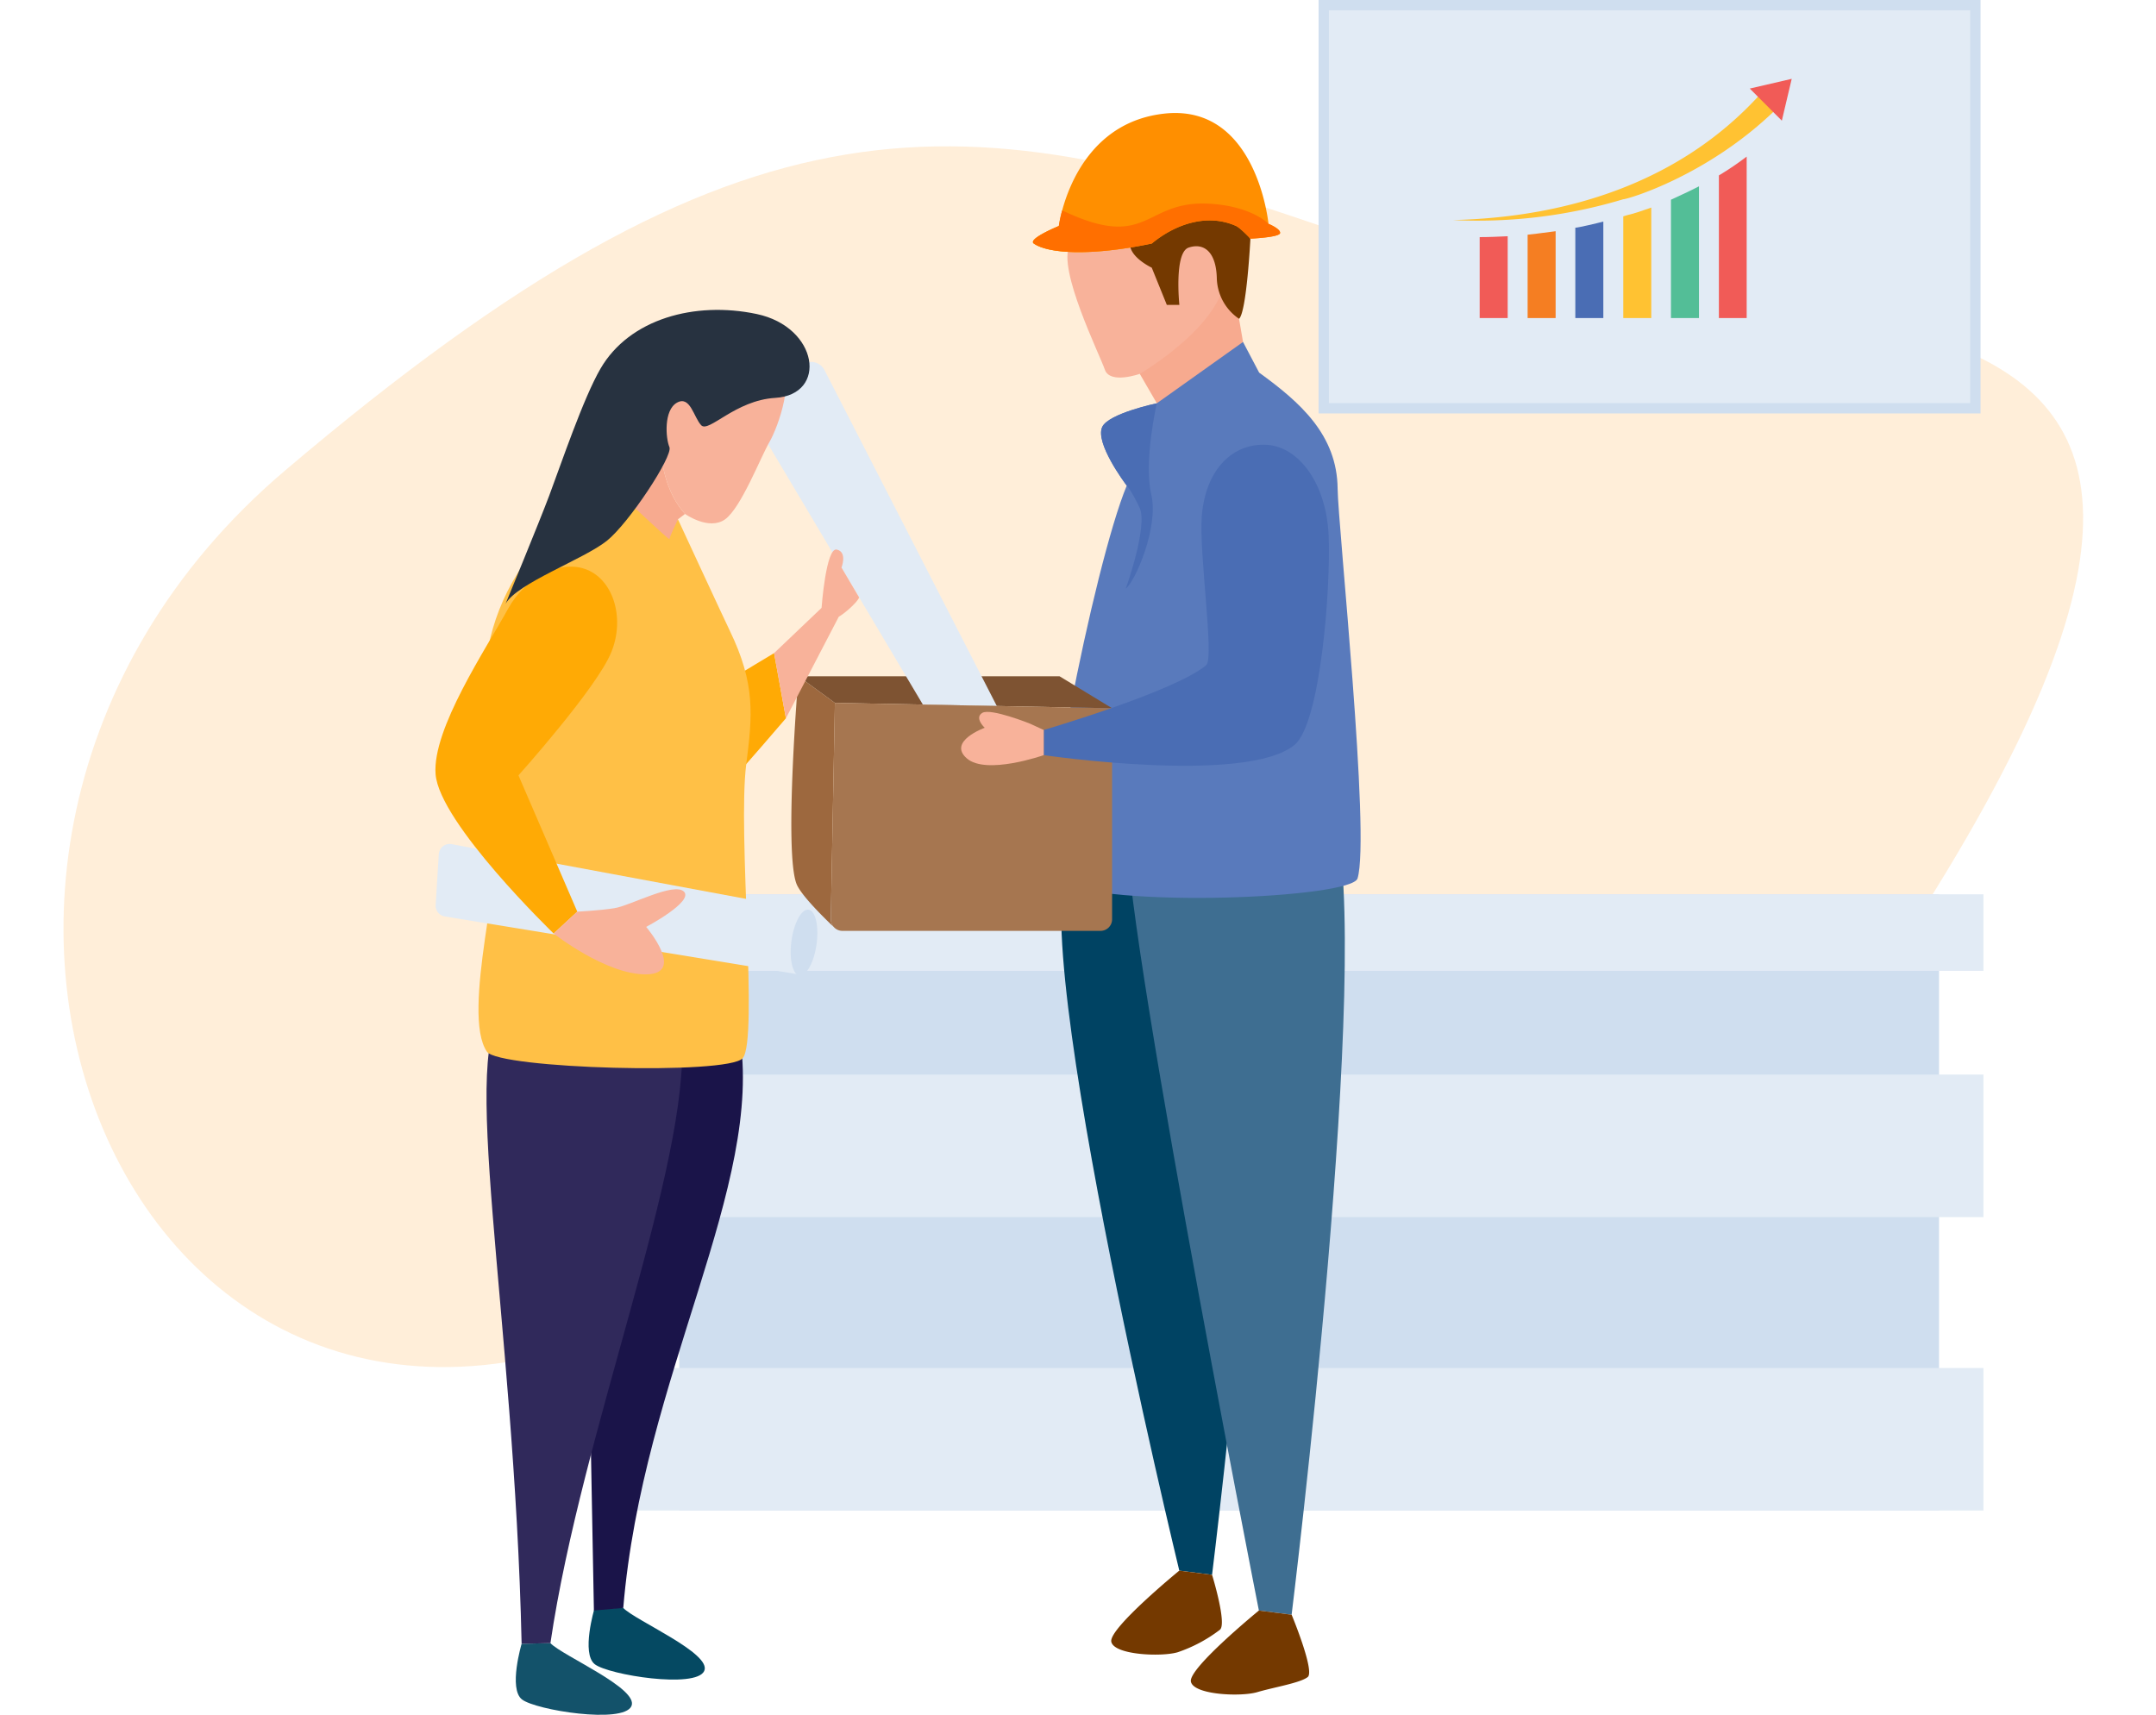 <?xml version="1.0" encoding="utf-8"?>
<svg xmlns="http://www.w3.org/2000/svg" width="641.525" height="510.338" viewBox="0 0 641.525 510.338">
  <g id="Group_272" data-name="Group 272" transform="translate(-938.438 -2332.2)">
    <path id="Path_482" data-name="Path 482" d="M2872.114,1759.979c112.321,50.948,328.257,3.295,126.79,245.306s-173.162-29.989-346.6,49.975-250.417-149.041-102.684-253.767S2759.792,1709.031,2872.114,1759.979Z" transform="translate(-1673.65 899.79) rotate(-5)" fill="#ff8f00" opacity="0.15"/>
    <g id="Group_241" data-name="Group 241" transform="translate(1064.125 2331.469)">
      <rect id="Rectangle_538" data-name="Rectangle 538" width="374.86" height="183.401" transform="translate(76.424 266.877)" fill="#cfdeef"/>
      <rect id="Rectangle_539" data-name="Rectangle 539" width="401.263" height="22.79" transform="translate(63.226 266.877)" fill="#e2ebf5"/>
      <rect id="Rectangle_540" data-name="Rectangle 540" width="401.263" height="42.424" transform="translate(63.226 320.53)" fill="#e2ebf5"/>
      <rect id="Rectangle_541" data-name="Rectangle 541" width="401.263" height="42.424" transform="translate(63.226 407.854)" fill="#e2ebf5"/>
      <g id="Group_239" data-name="Group 239" transform="translate(266.665 0.731)">
        <rect id="Rectangle_542" data-name="Rectangle 542" width="196.963" height="123.042" fill="#cfdeef"/>
        <rect id="Rectangle_543" data-name="Rectangle 543" width="190.81" height="116.89" transform="translate(3.068 3.076)" fill="#e2ebf5"/>
        <path id="Path_1029" data-name="Path 1029" d="M43.169,9.883V33.977H51.5V9.622C48.7,9.749,45.905,9.883,43.169,9.883Z" transform="translate(4.762 60.684)" fill="#f15b57"/>
        <path id="Path_1030" data-name="Path 1030" d="M44.973,10.469V35.283h8.335V9.433C49.512,9.971,45.028,10.469,44.973,10.469Z" transform="translate(17.223 59.379)" fill="#f57e22"/>
        <path id="Path_1031" data-name="Path 1031" d="M46.768,10.9V37.79H55.1V9.07C53.387,9.537,47.567,10.9,46.768,10.9Z" transform="translate(29.622 56.871)" fill="#4a6db4"/>
        <path id="Path_1032" data-name="Path 1032" d="M48.572,11.153V41.431h8.335V8.543C50.3,10.9,50.644,10.457,48.572,11.153Z" transform="translate(42.084 53.231)" fill="#ffc232"/>
        <path id="Path_1033" data-name="Path 1033" d="M50.367,11.722V46.95H58.7V7.744C55.206,9.547,51.3,11.255,50.367,11.722Z" transform="translate(54.483 47.712)" fill="#53be97"/>
        <path id="Path_1034" data-name="Path 1034" d="M52.17,12.23V54.686h8.271V6.624A88.259,88.259,0,0,1,52.17,12.23Z" transform="translate(66.937 39.975)" fill="#f15b57"/>
        <path id="Path_1035" data-name="Path 1035" d="M133.465,4.294C110,30.12,76.783,40.764,42.164,41.61a150.329,150.329,0,0,0,50.672-6.192c1.344,0,25.233-7.014,45.516-26.83Z" transform="translate(-2.18 23.881)" fill="#ffc232"/>
        <path id="Path_1036" data-name="Path 1036" d="M65.811,3.7,53.333,6.592l9.537,9.552Z" transform="translate(74.968 19.764)" fill="#f15b57"/>
      </g>
      <g id="Group_240" data-name="Group 240" transform="translate(3.875 34.362)">
        <path id="Path_1037" data-name="Path 1037" d="M22.832,16.8c.364,10.177,1.977,19.4,7.829,25.913l-2.119,1.605C26.635,63.5,19.685,55.3,10.749,36.265Z" transform="translate(43.607 76.608)" fill="#f7aa8f"/>
        <path id="Path_1038" data-name="Path 1038" d="M31.495,61.061c11.158-5.085,24.83-32.1,24.956-32.1l28.357,7.615C96.9,75.587,72.314,274.384,72.314,274.384l-9.75-1.249S13.181,69.411,31.495,61.061Z" transform="translate(158.777 160.66)" fill="#004363"/>
        <path id="Path_1039" data-name="Path 1039" d="M49.558,59.842l9.75,1.249s4.5,14.6,2.333,16.353a43.749,43.749,0,0,1-12.549,6.69c-4.863,1.447-19.042.822-19.769-3.155S49.558,59.842,49.558,59.842Z" transform="translate(171.783 373.953)" fill="#743900"/>
        <path id="Path_1040" data-name="Path 1040" d="M30.506,39.41c8.422-8.9,32.413-8.943,32.548-8.943L91.4,38.081c12.091,39.008-12.494,237.805-12.494,237.805l-9.742-1.249S24.172,46.107,30.506,39.41Z" transform="translate(175.858 171.035)" fill="#3e6e91"/>
        <path id="Path_1041" data-name="Path 1041" d="M60.015,60.693c1.882-1.012,7.686-5.717,8.35-6.8s8.3-16.614,8.3-16.614L74.644,25.235s-7.726-13.641-7.971-14.368-7.441-2.238-7.8-2.538S32.125,14.441,28.353,21.337,37.265,53.829,38.783,58.3,49.19,59.578,49.19,59.578,58.141,61.7,60.015,60.693Z" transform="translate(160.393 18.051)" fill="#f8b29a"/>
        <path id="Path_1042" data-name="Path 1042" d="M34.254,60.158s6.9,1.811,7.133,1.811,10.351-3.384,11.5-6.65S61.1,35.542,61.1,35.542,55-1.26,55.849,14.231s-25.47,30.8-25.47,30.8l5.077,8.762Z" transform="translate(179.204 32.598)" fill="#f7aa8f"/>
        <path id="Path_1043" data-name="Path 1043" d="M49.846,56.349l-.04-.047c-.641-.854-9.394-12.6-7.275-17.365,1.8-4.057,16.266-7.085,16.266-7.085L84.441,13.6l4.8,9.125c12.13,8.793,23.2,18.464,23.351,34.556.1,10.841,9.805,103.3,5.923,115.981-1.787,5.86-73.477,9.078-90.17.735C21.908,170.78,40.143,79.55,49.846,56.349Z" transform="translate(155.862 54.539)" fill="#597abc"/>
        <path id="Path_1044" data-name="Path 1044" d="M8.64,62.754l8.572-.182c3.511,3.74,26.554,13.569,24.079,18.781-2.515,5.3-28.42,1.17-32.548-2.024C4.655,76.141,8.64,62.754,8.64,62.754Z" transform="translate(17.012 392.811)" fill="#13526a"/>
        <path id="Path_1045" data-name="Path 1045" d="M11.38,61.429l8.572-.182c3.519,3.732,26.554,13.569,24.079,18.781-2.515,5.3-28.42,1.162-32.548-2.024C7.395,74.816,11.38,61.429,11.38,61.429Z" transform="translate(35.939 383.658)" fill="#054962"/>
        <path id="Path_1046" data-name="Path 1046" d="M29.179,37.312s-4.665,23-3.8,23.865-15.736,81.97-15.736,81.97l1.574,84.2,8.738-.767C25.676,157.626,62.161,100.771,54.5,55.65Z" transform="translate(35.94 218.325)" fill="#1a1449"/>
        <path id="Path_1047" data-name="Path 1047" d="M11.869,44.675l-1.605-6.8L63.916,52.511c2.412,38.573-29.725,116.985-39.1,180.665l-8.572.182C14.122,135.564-3.132,53.531,11.869,44.675Z" transform="translate(9.402 222.207)" fill="#30295b"/>
        <path id="Path_1048" data-name="Path 1048" d="M27.615,30.507l8.635-5.2,3.519,19.4S25.417,61.473,25.053,61.473c-.293,0-12.367-8.857-11.2-12.66S27.615,30.507,27.615,30.507Z" transform="translate(64.516 135.434)" fill="#ffaa05"/>
        <path id="Path_1049" data-name="Path 1049" d="M11.442,116.324C9.18,97.1-1.274,67.139,21.034,37.683c4.816-6.358,26.048-18.425,26.048-18.425S62.406,33.792,62.335,33.215c-.063-.5,1.842-4.484,2.388-5.606v-.032l.134-.261s13.688,29.574,15.4,33.1c7.7,15.918,6.777,25.217,4.911,39.823-2.594,20.267,3.645,81.978-1.052,87.45-4.333,5.061-72.608,3.147-76.1-1.937C.245,174.453,13.094,130.368,11.442,116.324Z" transform="translate(7.315 93.615)" fill="#ffc046"/>
        <path id="Path_1050" data-name="Path 1050" d="M40.363,46.923c-2.625-5.448-3.8-6.516-3.8-6.516l-.04-.047c-.641-.854-9.394-12.6-7.275-17.365,1.8-4.057,16.266-7.085,16.266-7.085s-3.985,17.3-1.653,27.123-4.942,26.174-7.583,28.025C36.456,70.574,42.956,52.292,40.363,46.923Z" transform="translate(169.141 70.481)" fill="#4a6db4"/>
        <path id="Path_1051" data-name="Path 1051" d="M34.063,9.238s15.791,4.839,27.653,5.211c-18.812,3.93-31.053,2.855-35.094,0C24.685,13.065,34.063,9.238,34.063,9.238Z" transform="translate(151.433 24.401)" fill="#ffc232"/>
        <path id="Path_1052" data-name="Path 1052" d="M65.855,16.779s-4.4-6.35-4.4-6.658S56.3,8.69,56.3,8.69,33.521,11.118,30.6,16.218s5.9,9.2,5.9,9.2l4.484,11.071h3.732s-1.613-15.546,2.744-17.041,8.208,1,8.4,9.141a15.059,15.059,0,0,0,6.619,12.043C64.748,38.557,65.855,16.779,65.855,16.779Zm2.523,408.277,9.742,1.249s6.967,16.78,4.792,18.543-10.138,3.052-15.009,4.5-19.034.83-19.761-3.155S68.378,425.057,68.378,425.057Z" transform="translate(176.647 20.615)" fill="#743900"/>
        <path id="Path_1053" data-name="Path 1053" d="M19.381,26.183,30.23,34.1l-.166,9.062L29.013,98.427a3.473,3.473,0,0,0,.878,2.372c-.561-.522-9.584-8.991-11.079-12.818C15.032,78.278,19.381,26.183,19.381,26.183Z" transform="translate(88.636 141.45)" fill="#9d683e"/>
        <path id="Path_1054" data-name="Path 1054" d="M95.22,26.183,110.869,35.7,28.377,34.1,17.536,26.183Z" transform="translate(90.487 141.45)" fill="#7e5332"/>
        <path id="Path_1055" data-name="Path 1055" d="M17.81,23.572l14.376-8.588a4.481,4.481,0,0,1,6.279,1.8l51.265,99.96-22-.419L16.26,29.7A4.47,4.47,0,0,1,17.81,23.572Z" transform="translate(77.31 59.734)" fill="#e2ebf5"/>
        <path id="Path_1056" data-name="Path 1056" d="M19.8,36.246l.166-9.062,82.484,1.605V91.583A3.454,3.454,0,0,1,99,95.039H22.209a3.444,3.444,0,0,1-2.546-1.123l-.032-.032a3.473,3.473,0,0,1-.878-2.372Z" transform="translate(98.896 148.365)" fill="#a67650"/>
        <path id="Path_1057" data-name="Path 1057" d="M4.829,35.531A3.243,3.243,0,0,1,8.657,32.55l105.4,19.6c-1.819.688-3.637,4.452-4.286,9.157-.641,4.634.047,8.667,1.558,9.908L6.593,54.058a3.239,3.239,0,0,1-2.7-3.392Z" transform="translate(-3.826 185.044)" fill="#e2ebf5"/>
        <path id="Path_1058" data-name="Path 1058" d="M17.482,44.23c.648-4.705,2.467-8.469,4.286-9.157a1.719,1.719,0,0,1,.791-.095c2.064.285,3.131,4.895,2.38,10.288s-3.013,9.529-5.077,9.244a1.65,1.65,0,0,1-.822-.372C17.529,52.9,16.841,48.864,17.482,44.23Z" transform="translate(88.464 202.123)" fill="#cfdeef"/>
        <path id="Path_1059" data-name="Path 1059" d="M25.518,34.55c4.9-8.936,14.93-14.423,22.687-11.861C56.7,25.472,60.43,37.254,56.183,47.574c-4.318,10.62-27.6,36.6-27.6,36.6l17.5,40.55-7.03,6.516S5.021,98.38,3.922,83.806C2.894,70.34,19,46.4,25.518,34.55Z" transform="translate(-3.875 112.95)" fill="#ffaa05"/>
        <path id="Path_1060" data-name="Path 1060" d="M15.354,40.858s6.437-.293,11.055-1.028c4.681-.727,17.784-7.9,20.71-4.9,2.855,3-11.268,10.47-11.268,10.47s11.933,13.981,0,14.123S8.324,47.374,8.324,47.374Z" transform="translate(26.856 196.821)" fill="#f8b29a"/>
        <path id="Path_1061" data-name="Path 1061" d="M34.063,38.623a38.24,38.24,0,0,1,1-4.658c2.333-8.651,9.639-26.522,30.4-28.8C93,2.137,96.446,37.959,96.446,37.959s3.693,1.518,3.448,2.783-8.825,1.637-8.825,1.637-2.989-3.2-4.3-3.788c-8.659-3.843-18.187-.459-25.051,5.243-18.812,3.93-31.053,2.855-35.094,0C24.685,42.45,34.063,38.623,34.063,38.623Z" transform="translate(151.433 -4.984)" fill="#ff8f00"/>
        <path id="Path_1062" data-name="Path 1062" d="M34.063,15.095a38.24,38.24,0,0,1,1-4.658c26.214,12.51,24.094-3.456,44.5-1.945,12.186.894,16.883,5.939,16.883,5.939s3.693,1.518,3.448,2.783-8.825,1.637-8.825,1.637-2.989-3.2-4.3-3.788C78.109,11.22,68.58,14.6,61.716,20.306c-18.812,3.93-31.053,2.855-35.094,0C24.685,18.922,34.063,15.095,34.063,15.095Z" transform="translate(151.433 18.544)" fill="#ff6f00"/>
        <path id="Path_1063" data-name="Path 1063" d="M73.8,38.662c-.894,11.071,3.788,42.314,1.321,44.4-9.26,7.844-48.355,19.295-48.355,19.295v7.488s60.09,8.833,74.592-3.013c7.836-6.4,10.849-47.272,10.185-62.3-.68-15.5-8.825-26.451-18.409-27.036C83.273,16.908,74.954,24.492,73.8,38.662Z" transform="translate(154.24 81.257)" fill="#4a6db4"/>
        <path id="Path_1064" data-name="Path 1064" d="M126.842,125.453v7.488s-17.1,6.041-22.9.957,5.338-9.1,5.338-9.1-3.2-2.973-.7-4.444,14.163,3.21,14.163,3.21ZM47.7,15.624c5.638,4.246.15,19.619-2.491,24.158S36.8,59.321,32.038,62.761c-4.832,3.448-11.933-1.605-11.933-1.605-5.852-6.516-7.465-15.736-7.829-25.913C15.567,15.624,42.065,11.378,47.7,15.624Z" transform="translate(54.162 58.162)" fill="#f8b29a"/>
        <path id="Path_1065" data-name="Path 1065" d="M36.636,81.119c6.555-5.227,19.745-25.233,18.622-27.882S53.527,42.222,57.5,40.007s4.982,4.381,7.22,6.721S74.83,39.3,86.707,38.584c15.752-.941,12.9-21.105-5.52-24.972S43.381,15.067,34.77,29.846c-5.148,8.841-11.727,28.365-15.325,37.949C16.4,75.876,6.516,99.844,6.516,99.844,9.948,93.7,29.709,86.654,36.636,81.119Z" transform="translate(14.368 46.201)" fill="#273240"/>
        <path id="Path_1066" data-name="Path 1066" d="M30.749,38.787s1.313-18.156,4.539-17.349c3.218.735,1.392,5.346,1.392,5.346l5.266,8.928c-.735,1.613-4.468,4.832-6.073,5.709L20.137,71.651l-3.519-19.4Z" transform="translate(84.148 108.492)" fill="#f8b29a"/>
      </g>
    </g>
  </g>
</svg>

